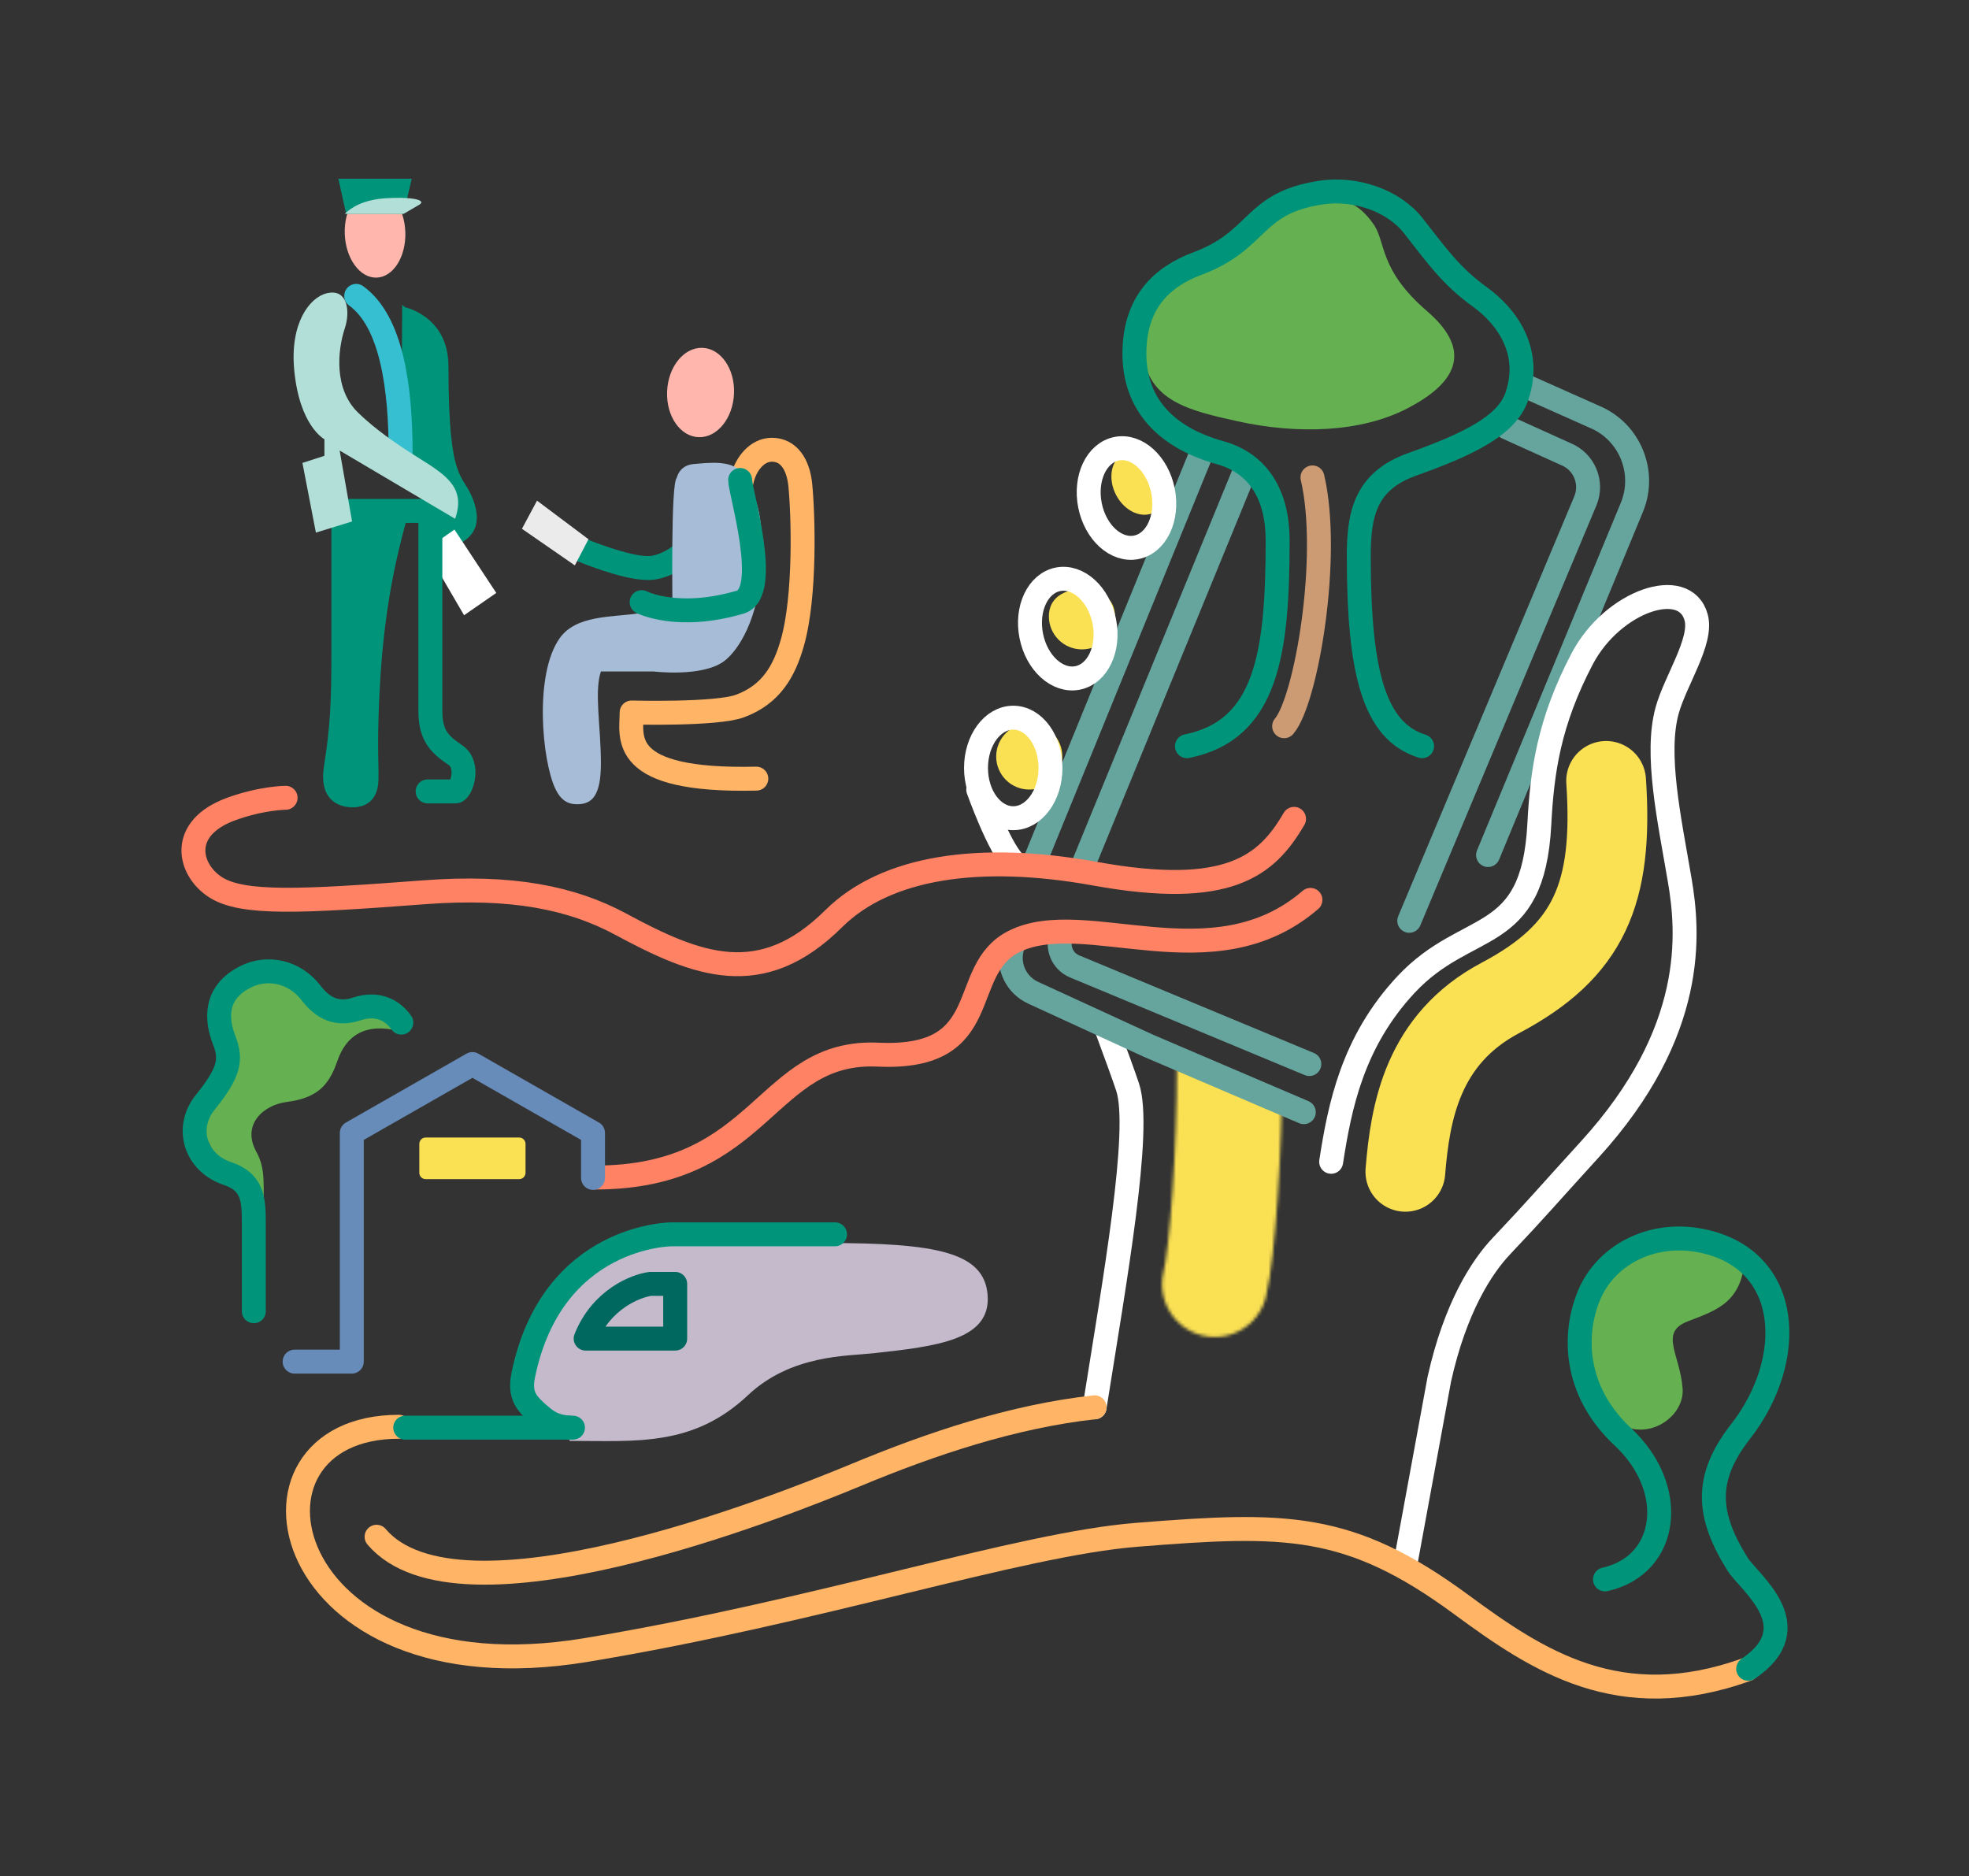 <svg xmlns="http://www.w3.org/2000/svg" fill="none" viewBox="0 0 617 588" height="588" width="617">
<rect x="0" y="0" width="617" height="588" fill="#333333" stroke="none"/>
<path fill="#FAE053" d="M312.162 237.059C312.162 231.339 316.802 226.689 322.522 226.689C328.242 226.689 332.892 231.329 332.892 237.059C332.892 242.779 328.252 247.419 322.522 247.419C316.792 247.419 312.162 242.789 312.162 237.059Z"></path>
<path stroke-linejoin="round" stroke-linecap="round" stroke-miterlimit="10" stroke-width="7.5" stroke="#66A49E" d="M376.518 141.917L324.669 268.949"></path>
<path stroke-linejoin="round" stroke-linecap="round" stroke-miterlimit="10" stroke-width="7.5" stroke="#66A49E" d="M390.32 146.936L339 272.103"></path>
<path stroke-linejoin="round" stroke-linecap="round" stroke-miterlimit="10" stroke-width="7.5" stroke="white" d="M329.178 240.649C329.178 249.349 323.958 256.399 317.508 256.399C311.068 256.399 305.838 249.349 305.838 240.649C305.838 231.949 311.058 224.899 317.508 224.899C323.958 224.899 329.178 231.949 329.178 240.649Z"></path>
<path stroke-linejoin="round" stroke-linecap="round" stroke-miterlimit="10" stroke-width="7.5" stroke="white" d="M317.789 270.299C312.913 265.423 306.536 247.419 306.536 247.419"></path>
<path stroke-linejoin="round" stroke-linecap="round" stroke-miterlimit="10" stroke-width="7.5" stroke="#FF8264" d="M405.499 256.603C396.943 271.319 384.999 281.359 343.188 273.797C306.918 267.237 277.636 271.626 261.253 287.877C238.544 310.404 218.575 302.589 194.5 289.603C179.185 281.342 160.422 277.54 133 279.603C94.5 282.5 76 283.5 67.499 278C58.999 272.5 56 259.5 72.499 253.5C81.999 250.045 89.499 250 89.499 250"></path>
<path stroke-linejoin="round" stroke-linecap="round" stroke-miterlimit="10" stroke-width="7.5" stroke="#00957A" d="M223.797 151.71C225.028 167.267 211.225 177.998 203.225 177.998C196.168 178.181 182.08 172.283 182.08 172.283"></path>
<path stroke-linejoin="round" stroke-linecap="round" stroke-miterlimit="10" stroke-width="7.5" stroke="#FFB466" d="M231.129 162.777C231.129 162.777 230.997 155.65 232.726 149.528C233.905 145.359 237.19 140.936 241.887 140.936C247.104 140.936 250.124 145.471 250.774 151.958C251.669 160.845 252.513 186.612 248.283 201.447C245.711 210.456 241.552 217.666 231.872 221.245C224.418 224.001 197.924 223.272 197.924 223.272C197.924 230.911 193.5 245 237 244"></path>
<path fill="#FFB6AC" d="M230.009 123.298C230.312 115.564 225.864 109.162 220.065 109.003C214.278 108.834 209.329 114.978 209.038 122.702C208.735 130.436 213.183 136.838 218.982 136.997C224.769 137.166 229.706 131.032 230.009 123.298Z"></path>
<path fill="#EBEBEC" d="M184.407 168.98L180.126 177.176L163.552 165.706L168.28 156.89L184.407 168.98Z"></path>
<path stroke="#00957A" fill="#00957A" d="M136.562 169.334V160.123V159.989L136.495 159.872L126.041 141.822L126.043 141.669L126.059 140.823C126.072 140.084 126.091 139.005 126.114 137.647C126.16 134.932 126.221 131.099 126.282 126.632C126.402 117.878 126.521 106.685 126.526 96.674C126.527 96.675 126.527 96.675 126.528 96.675C126.911 96.77 127.461 96.925 128.124 97.162C129.45 97.635 131.216 98.432 132.981 99.724C136.492 102.296 140.026 106.85 140.026 114.844C140.026 133.398 141.145 141.762 142.69 146.551C143.468 148.96 144.351 150.456 145.228 151.864C145.297 151.975 145.366 152.084 145.434 152.194C146.234 153.471 147.011 154.714 147.725 156.599C148.841 159.545 149.18 162.06 148.708 164.166C148.248 166.216 147.005 167.941 144.815 169.334H136.562Z"></path>
<path fill="#FFB6AC" d="M108.037 73.298C107.763 65.564 111.787 59.163 117.034 59.003C122.269 58.834 126.747 64.978 127.01 72.702C127.284 80.436 123.26 86.838 118.013 86.997C112.777 87.166 108.3 81.032 108.037 73.298Z"></path>
<path fill="white" d="M142.408 165.95L155.515 185.808L145.418 192.794L133.43 172.234L142.408 165.95Z"></path>
<path stroke-linejoin="round" stroke-linecap="round" stroke-miterlimit="10" stroke-width="7.5" stroke="#00957A" d="M108.578 160.103H134.863C134.863 188.869 134.863 213.954 134.863 222.902C134.863 230.813 138.097 233.487 142.733 236.649C147.37 239.812 144.5 248 142.733 248H134"></path>
<path stroke-linejoin="round" stroke-linecap="round" stroke-miterlimit="10" stroke-width="7.5" stroke="#36BFD0" d="M111.618 92.718C122.783 100.812 125.538 121.596 125.538 141.953"></path>
<path stroke="#00957A" fill="#00957A" d="M108.867 66.5L106.647 56.5H128.392L126.034 66.5H108.867Z"></path>
<path fill="#B2DFD7" d="M126.489 67C126.489 67 129.411 65.339 131.396 64.145C133.381 62.952 130.47 62 125.318 62C119.944 62 113.064 62.242 108.023 67H126.489Z"></path>
<path fill="#A7BCD6" d="M212.078 149.725C210.132 151.34 210.741 188.678 210.741 193.449C210.741 193.449 205.553 193.274 199.767 192.257C191.418 193.449 180.492 192.774 175.387 199.983C167.273 211.423 169.897 238.42 173.974 247.074C175.652 250.632 177.757 252.026 180.838 252.026C185.525 252.026 188.332 249.382 188.301 239C188.271 227.723 186.166 216.596 188.301 210.414C188.301 210.414 196.829 210.414 204.782 210.414C204.782 210.414 219.839 212.283 226.784 207.27C231.4 203.935 237.78 193.791 238.624 177.155C239.468 160.52 236.609 155.1 233.07 148.918C230.172 143.844 221.925 145.047 217.371 145.416C212.816 145.786 212.078 149.725 212.078 149.725Z"></path>
<path fill="#65B152" d="M527.261 435.166C527.885 443.756 516.719 451.955 506.958 445.903L497.002 430.871L495.05 410.568L511.448 388.9L546.782 392.023C546.782 408.226 537.802 410.568 528.822 414.083C519.842 417.597 526.48 424.429 527.261 435.166Z"></path>
<path stroke-linejoin="round" stroke-linecap="round" stroke-miterlimit="10" stroke-width="7.5" stroke="#66A49E" d="M478.032 120.982L499.576 130.589C510.656 135.169 515.936 147.919 511.356 158.989L466.291 267.939"></path>
<path stroke-linejoin="round" stroke-linecap="round" stroke-miterlimit="10" stroke-width="7.5" stroke="#66A49E" d="M472.257 133.976L490.731 142.339C496.441 144.699 499.151 151.239 496.791 156.939L441.602 288.554"></path>
<mask height="102" width="38" y="317" x="364" maskUnits="userSpaceOnUse" style="mask-type:alpha" id="mask0_552_12986">
<path stroke-linecap="round" stroke-width="33" stroke="#FAE053" d="M385.291 334.439C385.291 360.849 383.048 392.548 380.652 402.473"></path>
</mask>
<g mask="url(#mask0_552_12986)">
<path fill="#FAE053" d="M411.791 349.439L348.791 324.439V404.939L329.791 497.939L363.791 517.439L394.791 474.439L411.791 349.439Z"></path>
</g>
<path stroke-linejoin="round" stroke-linecap="round" stroke-miterlimit="10" stroke-width="25" stroke="#FAE053" d="M440.378 367.209C441.878 348.649 445.668 325.669 470.168 312.709C497.938 298.019 505.668 280.049 503.288 244.709"></path>
<path fill="#FAE053" d="M328.67 193.138C328.67 187.418 333.31 184.668 339.03 184.668C344.75 184.668 349.39 187.418 349.39 193.138C349.39 198.858 344.75 203.498 339.03 203.498C333.31 203.498 328.67 198.858 328.67 193.138Z"></path>
<path fill="#FAE053" d="M352.144 142.057C356.123 140.024 360.157 143.2 362.774 148.321C365.39 153.441 365.599 158.572 361.621 160.605C357.643 162.637 352.293 160.132 349.677 155.012C347.061 149.892 348.166 144.089 352.144 142.057Z"></path>
<path stroke-linejoin="round" stroke-linecap="round" stroke-miterlimit="10" stroke-width="7.5" stroke="white" d="M417.128 364.069C419.808 346.699 423.818 326.509 440.558 308.559C459.938 287.779 480.348 296.699 482.358 258.299C483.208 241.939 485.342 226.319 495.792 206.439C505.332 188.289 528.068 180.559 531.518 193.549C533.488 200.969 524.968 213.339 522.408 222.639C518.658 236.289 523.028 256.349 526.338 275.719C529.158 292.199 531.838 323.259 498.168 360.199C484.178 375.539 482.278 378.009 470.428 390.539C464.308 397.009 456.008 409.759 451.018 432.189L440.558 489.103"></path>
<path stroke-linejoin="round" stroke-linecap="round" stroke-miterlimit="10" stroke-width="7.5" stroke="white" d="M346.036 194.722C347.726 203.257 343.981 211.187 337.664 212.442C331.346 213.697 324.844 207.796 323.154 199.262C321.464 190.727 325.209 182.797 331.535 181.537C337.844 180.287 344.338 186.193 346.036 194.722Z"></path>
<path stroke-linejoin="round" stroke-linecap="round" stroke-miterlimit="10" stroke-width="7.5" stroke="white" d="M364.432 153.796C366.122 162.33 362.377 170.26 356.059 171.515C349.742 172.77 343.24 166.87 341.55 158.335C339.86 149.801 343.605 141.871 349.931 140.611C356.24 139.361 362.733 145.267 364.432 153.796Z"></path>
<path stroke-linejoin="round" stroke-linecap="round" stroke-miterlimit="10" stroke-width="7.5" stroke="white" d="M347.067 323.25C349.847 330.74 352.087 336.909 353.337 340.649C357.779 353.939 349.27 401.371 343 441"></path>
<path stroke-linejoin="round" stroke-linecap="round" stroke-miterlimit="10" stroke-width="7.5" stroke="#66A49E" d="M408.557 348.519L359.924 327.729L323.714 311.078C318.517 308.688 315.729 302.961 317.054 297.396L317.413 295.891"></path>
<path stroke-linejoin="round" stroke-linecap="round" stroke-miterlimit="10" stroke-width="7.5" stroke="#66A49E" d="M410.291 333.439L336.737 302.84C332.792 301.199 330.972 296.631 332.708 292.727V292.727"></path>
<path stroke-linejoin="round" stroke-linecap="round" stroke-miterlimit="10" stroke-width="7.5" stroke="#FF8264" d="M410.636 281.998C380.106 308.346 340.021 283.898 317.771 295.028C299.681 304.078 312.353 332.203 275.15 330.492C239.519 328.853 239.381 369 186.5 369"></path>
<path stroke-linejoin="round" stroke-linecap="round" stroke-miterlimit="10" stroke-width="7.5" stroke="#CC9B74" d="M402.391 227.574C409.338 219.468 417.058 174.307 411.268 149.603"></path>
<path fill="#65B152" d="M387.723 131.991C406.582 136.167 426.42 135.523 440.99 127.987C455.56 120.441 462.251 110.471 447.166 97.494C432.08 84.517 434.308 75.907 430.478 70.377C426.648 64.847 421.933 61.321 412.022 61.828C402.099 62.335 396.813 68.251 393.275 71.666C388.145 76.612 384.674 79.708 374.135 83.927C365.781 87.276 356.407 94.569 358.132 110.509C359.789 125.778 372.917 128.72 387.723 131.991Z"></path>
<path stroke-linejoin="round" stroke-linecap="round" stroke-miterlimit="10" stroke-width="7.5" stroke="#00957A" d="M371.937 233.835C396.887 228.795 400.357 204.895 400.357 169.335C400.357 155.245 394.447 145.225 382.337 141.855C364.527 136.905 355.477 125.945 355.477 110.835C355.477 94.575 364.327 86.665 375.197 82.605C394.907 75.235 392.147 63.725 413.767 60.375C424.557 58.705 436.577 62.695 442.937 70.815C449.947 79.765 454.607 86.475 463.687 93.015C472.087 99.065 480.217 110.055 475.277 124.315C472.057 133.605 459.557 139.415 442.517 145.515C427.687 150.815 425.787 161.285 425.787 174.315C425.787 210.765 430.567 229.117 445.621 233.835"></path>
<path stroke-linejoin="round" stroke-linecap="round" stroke-miterlimit="10" stroke-width="7.5" stroke="#FFB466" d="M118 481.569C143.726 511.835 243.05 472.682 268.5 462.103C291.736 452.445 317.496 443.789 343 441"></path>
<path stroke-linejoin="round" stroke-linecap="round" stroke-miterlimit="10" stroke-width="7.5" stroke="#FFB466" d="M547.5 523.103C507.5 537.603 481.737 520.356 457.927 502.836C422.737 476.926 402.777 477.246 356.237 480.956C319.157 483.916 256.478 505.031 183.547 517.076C86.501 533.103 69.096 447.103 125.001 447.103"></path>
<path stroke-linejoin="round" stroke-linecap="round" stroke-miterlimit="10" stroke-width="7.5" stroke="#00957A" d="M547.797 522.942C567.287 509.766 548.054 495.867 544.484 490.167C534.934 474.867 533.924 463.327 545.384 448.637C563.104 425.927 561.574 394.497 533.114 388.807C517.234 385.627 503.084 393.557 497.964 405.847C492.844 418.137 493.174 435.917 508.534 450.257C525.884 466.447 522.934 490.437 502.934 494.937"></path>
<path fill="#C4BACC" d="M178.667 451.529C199.369 451.529 217.167 453.41 234.371 437.218C247.901 424.491 265.314 424.986 273.718 424.062C293.606 421.873 310.689 419.904 309.468 405.681C308.324 392.338 293.232 389.522 259.088 389.522C233.227 389.522 196.201 384.726 183.628 399.059C171.055 413.392 159.362 418.551 165.115 431.388C170.868 444.225 178.667 451.529 178.667 451.529Z"></path>
<path stroke-linejoin="round" stroke-linecap="round" stroke-miterlimit="10" stroke-width="7.5" stroke="#00957A" d="M178.428 447.382H126.979"></path>
<path stroke-linejoin="round" stroke-linecap="round" stroke-miterlimit="10" stroke-width="7.5" stroke="#00957A" d="M261.66 386.794C218.346 386.794 210.512 386.794 210.512 386.794C210.512 386.794 172.936 386.772 163.938 431.047C163.135 434.974 163.707 437.889 166.028 440.463C167.161 441.728 168.151 442.597 169.691 443.884C171.154 445.105 173.739 447.382 179.547 447.382"></path>
<path stroke-linejoin="round" stroke-linecap="round" stroke-miterlimit="10" stroke-width="7.5" stroke="#00685E" d="M211.576 419.475V402.326H203.81C199.3 402.92 188.454 407.056 183.515 419.475H211.576Z"></path>
<path stroke-linejoin="round" stroke-linecap="round" stroke-miterlimit="10" stroke-width="7.5" stroke="#688CBA" d="M185.831 369.123V355.032L148.035 333.439L110.239 355.032V426.686H92.32"></path>
<path fill="#FAE053" d="M162.679 356.462H133.393C132.288 356.462 131.393 357.357 131.393 358.462V367.508C131.393 368.613 132.288 369.508 133.393 369.508H162.679C163.783 369.508 164.679 368.613 164.679 367.508V358.462C164.679 357.357 163.783 356.462 162.679 356.462Z"></path>
<path stroke="#00957A" fill="#00957A" d="M126.984 160.688L127.523 160.624C121.459 181.613 118.892 200.344 118.126 224.417C117.913 231.163 117.998 235.696 118.064 239.173C118.101 241.188 118.133 242.847 118.095 244.377C117.943 250.834 113.977 252.491 110.571 252.491C105.832 252.491 100.463 249.888 102.009 240.229C103.951 228.037 104.348 219.821 104.348 205.29V162.858M126.984 160.688C127.034 160.514 127.084 160.34 127.135 160.166L104.348 162.858M126.984 160.688L104.848 163.303M126.984 160.688C120.948 181.642 118.391 200.373 117.626 224.401L117.626 224.401C117.458 229.739 117.476 233.695 117.523 236.837C117.535 237.679 117.55 238.46 117.564 239.192C117.602 241.203 117.632 242.847 117.595 244.365L117.595 244.365C117.522 247.488 116.532 249.367 115.229 250.475C113.913 251.594 112.202 251.991 110.571 251.991C108.279 251.991 105.91 251.361 104.298 249.641C102.698 247.933 101.745 245.045 102.503 240.308L102.503 240.307C104.451 228.08 104.848 219.836 104.848 205.29V205.247V205.203V205.159V205.115V205.071V205.026V204.981V204.935V204.89V204.844V204.798V204.751V204.704V204.657V204.61V204.562V204.514V204.466V204.417V204.369V204.319V204.27V204.22V204.171V204.12V204.07V204.019V203.968V203.917V203.865V203.814V203.762V203.709V203.657V203.604V203.551V203.497V203.443V203.39V203.335V203.281V203.226V203.171V203.116V203.06V203.005V202.949V202.892V202.836V202.779V202.722V202.665V202.607V202.549V202.491V202.433V202.374V202.316V202.257V202.197V202.138V202.078V202.018V201.958V201.897V201.836V201.775V201.714V201.653V201.591V201.529V201.467V201.405V201.342V201.279V201.216V201.152V201.089V201.025V200.961V200.897V200.832V200.768V200.703V200.637V200.572V200.506V200.44V200.374V200.308V200.242V200.175V200.108V200.041V199.973V199.906V199.838V199.77V199.702V199.633V199.564V199.495V199.426V199.357V199.287V199.218V199.148V199.078V199.007V198.937V198.866V198.795V198.724V198.652V198.581V198.509V198.437V198.365V198.292V198.22V198.147V198.074V198.001V197.928V197.854V197.78V197.706V197.632V197.558V197.483V197.409V197.334V197.259V197.183V197.108V197.032V196.957V196.881V196.804V196.728V196.652V196.575V196.498V196.421V196.344V196.266V196.189V196.111V196.033V195.955V195.876V195.798V195.719V195.641V195.562V195.482V195.403V195.324V195.244V195.164V195.084V195.004V194.924V194.843V194.763V194.682V194.601V194.52V194.439V194.357V194.276V194.194V194.112V194.03V193.948V193.866V193.783V193.701V193.618V193.535V193.452V193.369V193.285V193.202V193.118V193.034V192.95V192.866V192.782V192.698V192.613V192.529V192.444V192.359V192.274V192.189V192.103V192.018V191.932V191.847V191.761V191.675V191.589V191.502V191.416V191.33V191.243V191.156V191.069V190.982V190.895V190.808V190.721V190.633V190.546V190.458V190.37V190.282V190.194V190.106V190.018V189.929V189.841V189.752V189.663V189.574V189.486V189.396V189.307V189.218V189.129V189.039V188.949V188.86V188.77V188.68V188.59V188.5V188.41V188.319V188.229V188.138V188.048V187.957V187.866V187.775V187.685V187.593V187.502V187.411V187.32V187.228V187.137V187.045V186.953V186.862V186.77V186.678V186.586V186.494V186.401V186.309V186.217V186.124V186.032V185.939V185.847V185.754V185.661V185.568V185.475V185.382V185.289V185.196V185.102V185.009V184.916V184.822V184.729V184.635V184.541V184.448V184.354V184.26V184.166V184.072V183.978V183.884V183.79V183.696V183.601V183.507V183.413V183.318V183.224V183.129V183.035V182.94V182.845V182.751V182.656V182.561V182.466V182.371V182.276V182.181V182.086V181.991V181.896V181.8V181.705V181.61V181.515V181.419V181.324V181.228V181.133V181.037V180.942V180.846V180.751V180.655V180.559V180.464V180.368V180.272V180.176V180.081V179.985V179.889V179.793V179.697V179.601V179.505V179.409V179.313V179.217V179.121V179.025V178.929V178.833V178.737V178.641V178.545V178.448V178.352V178.256V178.16V178.064V177.968V177.871V177.775V177.679V177.583V177.486V177.39V177.294V177.198V177.101V177.005V176.909V176.813V176.716V176.62V176.524V176.428V176.332V176.235V176.139V176.043V175.947V175.851V175.754V175.658V175.562V175.466V175.37V175.274V175.178V175.082V174.985V174.889V174.793V174.697V174.601V174.505V174.409V174.314V174.218V174.122V174.026V173.93V173.834V173.738V173.643V173.547V173.451V173.356V173.26V173.164V173.069V172.973V172.878V172.782V172.687V172.592V172.496V172.401V172.306V172.21V172.115V172.02V171.925V171.83V171.735V171.64V171.545V171.45V171.355V171.261V171.166V171.071V170.976V170.882V170.787V170.693V170.598V170.504V170.41V170.316V170.221V170.127V170.033V169.939V169.845V169.751V169.657V169.564V169.47V169.376V169.283V169.189V169.096V169.002V168.909V168.816V168.723V168.63V168.537V168.444V168.351V168.258V168.165V168.073V167.98V167.888V167.795V167.703V167.611V167.519V167.426V167.334V167.243V167.151V167.059V166.967V166.876V166.784V166.693V166.601V166.51V166.419V166.328V166.237V166.146V166.056V165.965V165.874V165.784V165.693V165.603V165.513V165.423V165.333V165.243V165.153V165.064V164.974V164.885V164.795V164.706V164.617V164.528V164.439V164.35V164.262V164.173V164.084V163.996V163.908V163.82V163.732V163.644V163.556V163.468V163.381V163.303M104.348 162.858L104.406 163.355L104.848 163.303M104.348 162.858H104.848V162.945V163.032V163.119V163.206V163.293V163.303"></path>
<path fill="#B2DFD7" d="M101.663 137.641C101.663 142.491 101.663 138.159 101.663 142.837L94.769 145.064L98.989 166.905L110.327 163.407L106.432 141.179L142.621 162.573C145.906 153.107 140.201 149.121 131.65 143.793C124.115 139.095 117.475 134.438 112.188 129.293C104.622 121.941 105.721 109.882 108.08 102.774C109.757 97.73 109.046 90.287 102.385 91.904C96.925 93.226 90.885 101.371 92.176 115.698C93.773 133.533 101.663 137.641 101.663 137.641Z"></path>
<path stroke-linejoin="round" stroke-linecap="round" stroke-miterlimit="10" stroke-width="7.5" stroke="#00957A" d="M201.067 188.698C201.067 188.698 212.28 194.476 231.927 188.698C241.642 185.84 231.927 154.124 231.927 150.409"></path>
<path fill="#65B152" d="M82.536 384.195C82.536 370.805 83.365 366.517 80.314 360.927C75.615 352.317 82.644 346.237 89.805 345.327C99.704 344.057 103.164 339.847 105.704 332.487C108.404 324.667 114.308 320.193 125.658 323.243L123.034 318.637L104.784 316.607L86.585 304.587L71.775 308.487L69.695 324.417L69.394 338.227L62.315 351.657L67.855 362.967L77.325 371.807L82.536 384.195Z"></path>
<path stroke-linejoin="round" stroke-linecap="round" stroke-miterlimit="10" stroke-width="7.5" stroke="#00957A" d="M79.534 410.901C79.534 400.341 79.534 389.668 79.534 382.628C79.534 375.588 78.965 370.318 71.325 367.768C61.194 364.388 57.864 353.468 64.284 345.478C71.754 336.188 72.684 332.188 70.245 325.928C67.805 319.668 66.945 310.998 77.184 305.988C83.504 302.898 92.044 304.088 97.504 311.208C101.225 316.068 105.765 318.188 111.745 316.188C118.155 314.048 122.905 316.428 125.755 320.458"></path>
</svg>
